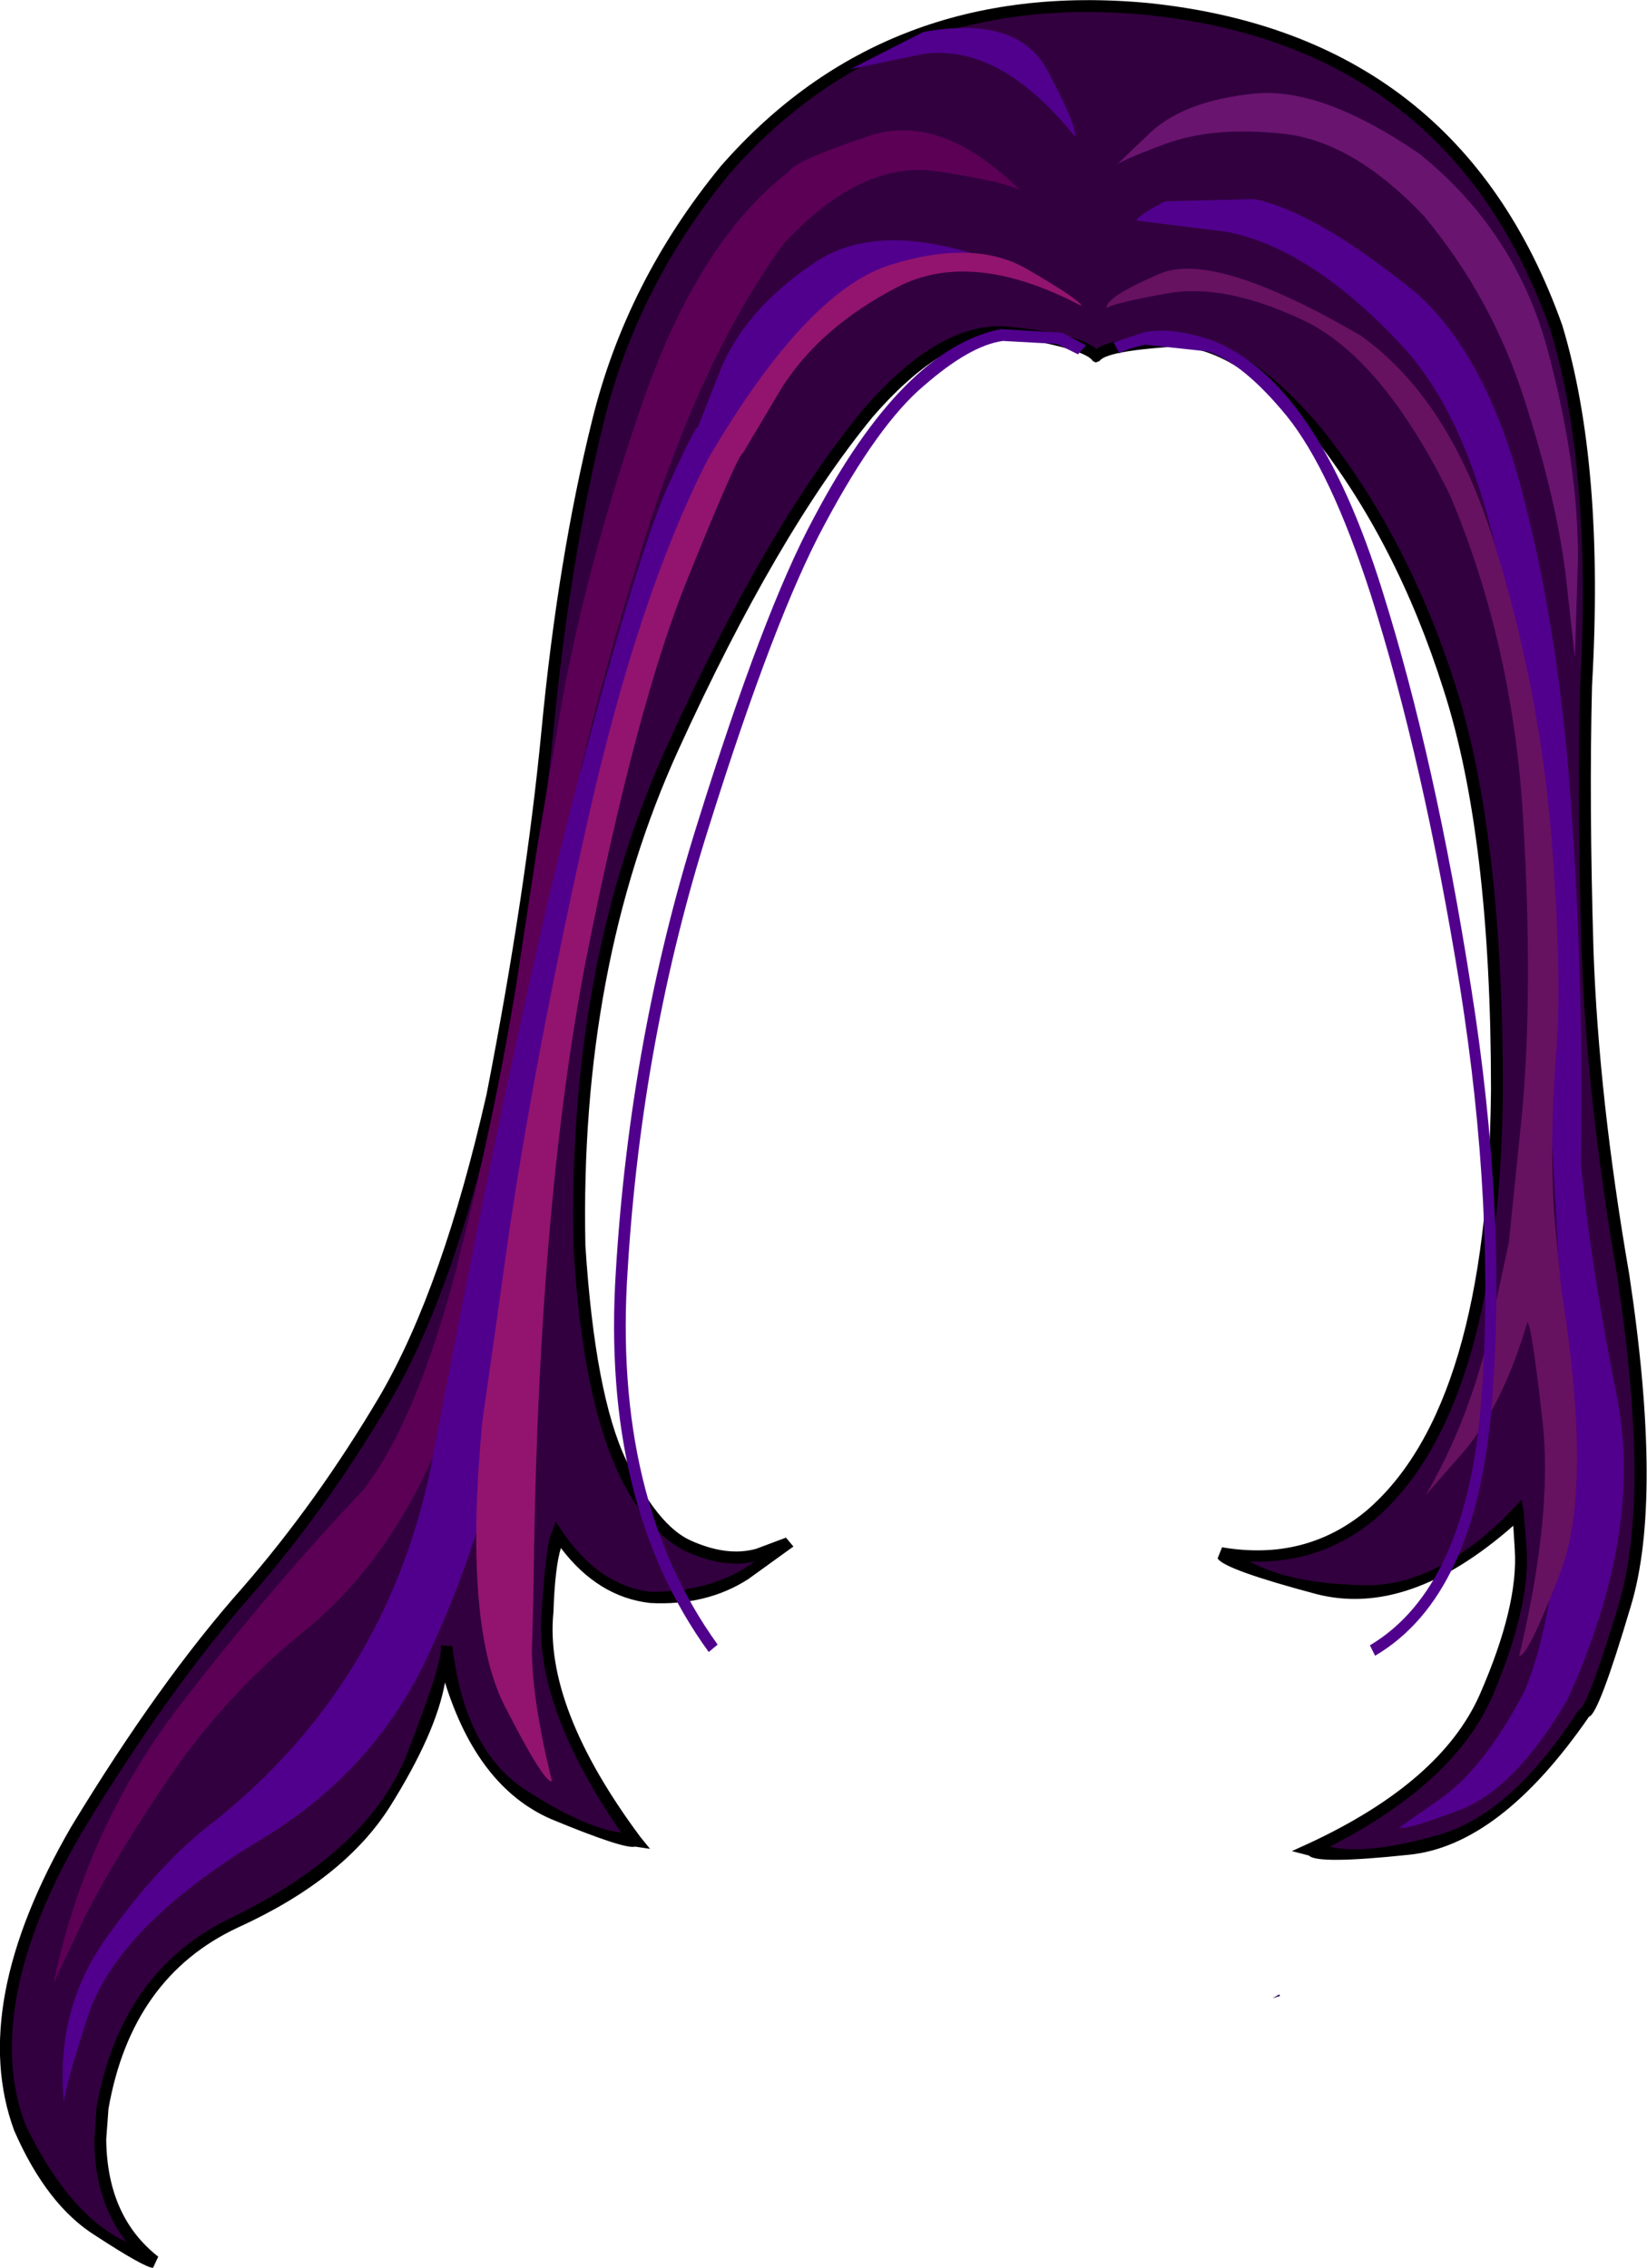 <?xml version="1.0" encoding="UTF-8" standalone="no"?>
<svg xmlns:xlink="http://www.w3.org/1999/xlink" height="152.65px" width="110.85px" xmlns="http://www.w3.org/2000/svg">
  <g transform="matrix(1.0, 0.0, 0.0, 1.0, 53.85, 76.25)">
    <path d="M32.25 58.0 L32.3 58.1 31.8 58.25 32.25 58.0" fill="#19003f" fill-rule="evenodd" stroke="none"/>
    <path d="M19.9 -52.35 Q19.65 -53.0 14.85 -53.9 10.15 -54.8 4.5 -48.5 1.85 -45.2 -3.0 -37.25 -7.8 -29.3 -11.6 -17.8 -15.35 -6.3 -14.9 7.6 -13.95 21.0 -10.55 25.0 -7.2 29.05 -4.1 28.5 -1.2 28.0 -0.8 27.6 L-3.4 29.45 Q-5.95 31.15 -9.55 31.3 -13.1 31.4 -16.35 27.0 -16.85 27.35 -17.0 33.5 -17.15 39.7 -11.1 47.6 L-14.25 46.8 Q-17.2 45.95 -20.25 43.15 -23.15 40.4 -23.8 34.9 -23.9 36.25 -26.05 41.8 -28.6 48.45 -38.0 53.1 -44.8 56.4 -46.65 63.85 -48.5 71.4 -43.5 75.95 L-47.75 73.45 Q-51.55 70.85 -53.2 64.5 -54.85 58.1 -48.75 46.85 -42.95 37.4 -37.75 31.4 -32.45 25.4 -28.1 18.05 -23.75 10.8 -20.75 -2.6 -18.1 -16.3 -16.95 -27.55 -15.9 -38.8 -13.6 -48.0 -11.35 -57.2 -5.1 -64.8 5.25 -77.1 23.3 -75.7 36.4 -73.95 42.6 -67.55 48.8 -61.1 50.85 -54.25 53.8 -44.4 52.85 -28.75 51.9 -13.1 55.35 9.55 57.65 24.8 55.45 32.0 53.25 39.15 52.7 39.05 46.8 47.6 40.8 48.2 34.8 48.8 34.3 48.2 42.5 44.5 45.4 39.2 48.3 34.0 48.4 29.85 L48.25 25.55 Q43.75 30.3 39.15 30.65 34.6 31.05 31.5 29.8 L28.25 28.25 Q36.05 29.75 41.3 22.4 46.55 15.0 46.85 -2.95 46.85 -20.5 43.55 -30.45 40.25 -40.4 34.8 -47.2 29.25 -53.7 24.7 -53.3 20.2 -52.9 19.9 -52.35" fill="#32003f" fill-rule="evenodd" stroke="none"/>
    <path d="M14.1 -54.25 Q18.75 -53.8 19.95 -52.75 21.05 -53.6 25.5 -53.6 29.9 -53.6 35.1 -47.4 40.9 -40.15 44.1 -30.15 47.3 -20.1 47.3 -2.9 47.1 18.8 38.65 26.05 35.0 29.05 30.25 28.85 32.95 30.35 37.9 30.45 42.9 30.6 48.0 25.3 L48.55 24.7 48.7 25.5 48.9 28.05 Q49.15 31.85 46.65 37.8 44.15 43.7 35.65 48.05 38.15 48.65 43.0 47.25 47.9 45.85 52.4 38.85 52.95 38.85 55.1 31.75 57.25 24.6 55.0 9.65 52.95 -2.25 52.6 -12.2 52.3 -22.15 52.5 -30.1 53.3 -44.75 50.5 -54.05 43.75 -73.15 23.3 -75.25 6.05 -76.9 -4.75 -64.55 -11.0 -56.95 -13.25 -47.7 -15.5 -38.45 -16.6 -27.1 -17.7 -16.1 -20.35 -2.45 -23.3 10.7 -27.55 18.0 -31.8 25.25 -36.95 31.15 -42.45 37.4 -48.35 47.1 -53.05 55.2 -53.05 61.6 -53.05 64.45 -52.1 66.85 -49.15 72.9 -45.35 74.65 -47.5 71.85 -47.5 67.75 L-47.35 65.6 Q-45.7 56.3 -38.1 52.75 -29.0 48.25 -26.45 41.8 -23.9 35.25 -24.2 34.5 L-23.4 34.55 Q-22.6 41.45 -18.6 44.15 -14.55 46.8 -12.05 47.1 -17.95 38.5 -17.4 32.25 -17.05 27.25 -16.7 26.9 L-16.45 26.15 -16.0 26.85 Q-13.5 30.5 -10.05 30.9 -5.8 30.9 -3.05 28.85 -5.1 29.35 -7.75 28.15 -14.3 24.65 -15.25 7.65 -15.65 -11.35 -8.95 -26.05 -2.3 -40.75 4.25 -48.7 9.5 -54.75 14.1 -54.25 M34.5 -46.95 Q29.2 -53.15 24.9 -52.9 20.6 -52.6 20.15 -51.95 L19.9 -51.85 19.7 -51.95 Q19.25 -52.7 14.7 -53.5 10.2 -54.3 4.9 -48.2 -1.55 -40.35 -8.2 -25.75 -14.85 -11.15 -14.45 7.6 -13.8 17.65 -11.7 22.05 -9.6 26.45 -7.35 27.45 -4.9 28.55 -2.95 28.0 L-0.95 27.25 -0.45 27.85 -3.5 30.05 Q-6.3 31.85 -10.1 31.65 -13.6 31.25 -16.1 27.95 -16.5 29.25 -16.6 32.25 -17.25 38.65 -10.75 47.4 L-10.1 48.2 -11.1 48.05 Q-11.8 48.25 -16.75 46.2 -21.7 44.05 -23.9 37.0 -24.5 40.4 -27.6 45.35 -30.7 50.25 -37.85 53.5 -45.0 56.85 -46.55 65.7 L-46.7 67.75 Q-46.65 72.95 -43.2 75.65 L-43.55 76.4 Q-44.1 76.4 -47.4 74.25 -50.7 72.2 -52.9 67.15 -56.0 58.7 -49.05 46.7 -43.1 36.9 -37.55 30.65 -32.5 24.85 -28.25 17.65 -24.05 10.4 -21.1 -2.6 -18.45 -16.2 -17.4 -27.15 -16.3 -38.65 -14.0 -47.95 -11.7 -57.3 -5.35 -65.05 5.7 -77.7 23.4 -76.05 44.35 -73.9 51.3 -54.35 54.15 -44.9 53.3 -30.1 53.1 -22.15 53.4 -12.25 53.75 -2.35 55.8 9.5 58.1 24.7 55.9 31.9 53.75 39.15 53.1 39.3 47.1 48.0 40.95 48.6 34.8 49.25 34.25 48.65 L33.1 48.35 34.2 47.85 Q43.15 43.7 45.75 37.8 48.35 31.85 48.1 28.05 L48.0 26.45 Q40.95 32.65 34.75 31.05 28.55 29.4 28.1 28.65 L28.4 27.9 Q34.0 28.85 38.1 25.45 46.3 18.45 46.5 -2.9 46.5 -19.95 43.3 -29.85 40.15 -39.8 34.5 -46.95" fill="#000000" fill-rule="evenodd" stroke="none"/>
    <path d="M-1.15 -59.8 Q-6.35 -52.6 -10.05 -41.25 -13.7 -29.85 -15.6 -20.7 L-17.55 -11.05 Q-17.45 -10.5 -18.55 -1.85 -19.6 6.75 -22.95 17.15 -26.25 27.5 -32.9 33.15 -38.25 37.4 -42.15 42.95 -46.0 48.55 -48.15 52.8 L-50.25 57.25 Q-48.05 46.75 -41.75 38.55 -35.4 30.35 -29.45 24.1 -25.85 19.5 -23.15 9.2 -20.55 -1.05 -19.1 -10.0 L-17.65 -19.5 -15.95 -29.45 Q-14.2 -38.8 -10.5 -49.45 -6.75 -60.1 -0.75 -64.7 -0.4 -65.4 4.5 -67.05 9.4 -68.8 14.85 -63.4 14.15 -63.95 9.35 -64.7 4.15 -65.55 -1.15 -59.8" fill="#5c0056" fill-rule="evenodd" stroke="none"/>
    <path d="M11.2 -59.05 Q9.4 -59.1 3.2 -56.15 -2.1 -53.1 -6.25 -42.35 -10.45 -31.55 -13.4 -18.65 -16.35 -5.75 -17.85 3.7 L-19.4 13.65 Q-19.25 14.05 -20.3 20.6 -21.3 27.1 -25.0 35.1 -28.65 43.05 -36.5 47.7 -45.85 53.4 -47.9 59.35 -49.4 63.95 -49.55 65.25 -50.15 59.05 -46.7 54.2 -43.05 49.05 -39.3 46.25 -27.95 37.1 -24.9 22.75 -19.0 -8.35 -15.0 -23.5 -11.0 -38.65 -9.0 -43.3 -6.95 -47.8 -6.9 -47.45 L-5.2 -51.75 Q-3.4 -55.65 0.95 -58.55 5.05 -61.35 12.2 -59.0 L11.2 -59.05" fill="#51008d" fill-rule="evenodd" stroke="none"/>
    <path d="M15.25 -58.15 Q18.8 -56.1 18.95 -55.65 11.55 -59.55 6.5 -56.9 1.4 -54.25 -1.2 -50.2 L-3.85 -45.75 Q-4.15 -45.75 -7.55 -37.35 -10.95 -29.0 -14.35 -11.95 -17.7 5.15 -17.95 31.25 L-18.05 34.75 Q-18.05 38.15 -16.7 43.65 -17.2 43.85 -19.95 38.45 -22.65 33.0 -21.4 19.55 L-19.55 6.45 Q-17.7 -5.85 -14.3 -21.0 -10.9 -36.15 -6.2 -45.35 0.35 -56.55 6.0 -58.4 11.7 -60.2 15.25 -58.15" fill="#92146f" fill-rule="evenodd" stroke="none"/>
    <path d="M41.75 -65.85 Q48.15 -60.65 50.3 -52.75 52.4 -44.9 52.35 -38.55 L52.15 -31.95 51.55 -37.35 Q50.95 -42.5 48.75 -49.35 46.55 -56.25 41.95 -61.75 37.2 -66.75 32.5 -67.25 27.75 -67.75 24.55 -66.55 21.35 -65.35 21.25 -65.1 L23.65 -67.4 Q26.0 -69.5 30.6 -69.95 35.15 -70.4 41.75 -65.85" fill="#69146f" fill-rule="evenodd" stroke="none"/>
    <path d="M18.5 -67.05 Q13.4 -73.4 8.2 -72.6 L3.4 -71.6 8.3 -74.1 Q14.65 -75.25 16.65 -71.5 18.65 -67.75 18.5 -67.05" fill="#51008d" fill-rule="evenodd" stroke="none"/>
    <path d="M30.55 -62.85 Q34.75 -62.0 41.5 -56.5 46.35 -52.15 48.75 -42.55 51.2 -33.0 51.95 -21.15 52.75 -9.3 52.55 2.05 53.15 8.55 54.95 17.65 56.8 26.8 51.65 38.15 48.1 44.2 44.35 45.6 40.65 47.0 40.35 46.75 L43.35 44.65 Q46.15 42.55 48.75 37.6 52.05 29.7 51.15 10.9 50.3 -7.95 48.2 -30.8 46.5 -46.65 40.4 -53.1 34.35 -59.55 28.7 -60.65 L22.65 -61.4 Q22.6 -61.65 24.55 -62.7 L30.55 -62.85" fill="#51008d" fill-rule="evenodd" stroke="none"/>
    <path d="M37.75 -53.65 Q43.75 -49.35 46.7 -39.75 49.7 -30.15 50.55 -20.15 51.35 -10.2 50.85 -4.9 50.45 0.7 50.75 5.4 L51.2 10.3 Q53.4 23.95 51.15 29.65 48.95 35.35 48.4 35.2 50.7 25.55 49.95 19.25 49.25 13.0 48.95 12.75 47.35 18.15 44.85 21.25 L42.1 24.4 Q44.85 19.7 46.3 13.85 L47.7 7.4 48.6 -1.4 Q49.35 -9.75 48.65 -21.35 47.95 -32.9 43.75 -42.9 39.15 -52.2 33.85 -54.7 28.55 -57.2 24.7 -56.5 20.85 -55.8 20.65 -55.5 20.45 -56.2 24.15 -57.8 27.8 -59.45 37.75 -53.65" fill="#671161" fill-rule="evenodd" stroke="none"/>
    <path d="M18.7 -52.4 L17.3 -53.1 13.65 -53.3 Q11.45 -53.0 8.35 -50.3 5.25 -47.7 1.65 -40.95 -1.7 -34.75 -6.15 -20.55 -10.65 -6.35 -11.6 9.15 -12.65 24.6 -5.55 34.45 L-6.15 34.95 Q-13.4 24.95 -12.4 9.3 -11.45 -6.35 -6.95 -20.7 -2.45 -35.15 0.9 -41.35 6.9 -52.75 13.5 -54.1 L17.65 -53.85 19.25 -53.0 18.7 -52.4" fill="#51008d" fill-rule="evenodd" stroke="none"/>
    <path d="M21.1 -53.2 L23.05 -53.85 Q24.85 -54.3 27.7 -53.35 34.8 -50.6 39.2 -36.45 42.75 -25.15 45.15 -9.85 47.6 5.5 46.55 18.35 45.5 31.2 38.7 35.2 L38.35 34.5 Q44.9 30.6 45.85 17.95 46.8 5.2 44.4 -9.9 41.95 -25.05 38.4 -36.25 35.7 -44.6 32.75 -48.25 29.8 -51.85 27.4 -52.6 L23.2 -53.05 Q21.6 -52.65 21.5 -52.45 L21.1 -53.2" fill="#51008d" fill-rule="evenodd" stroke="none"/>
  </g>
</svg>
